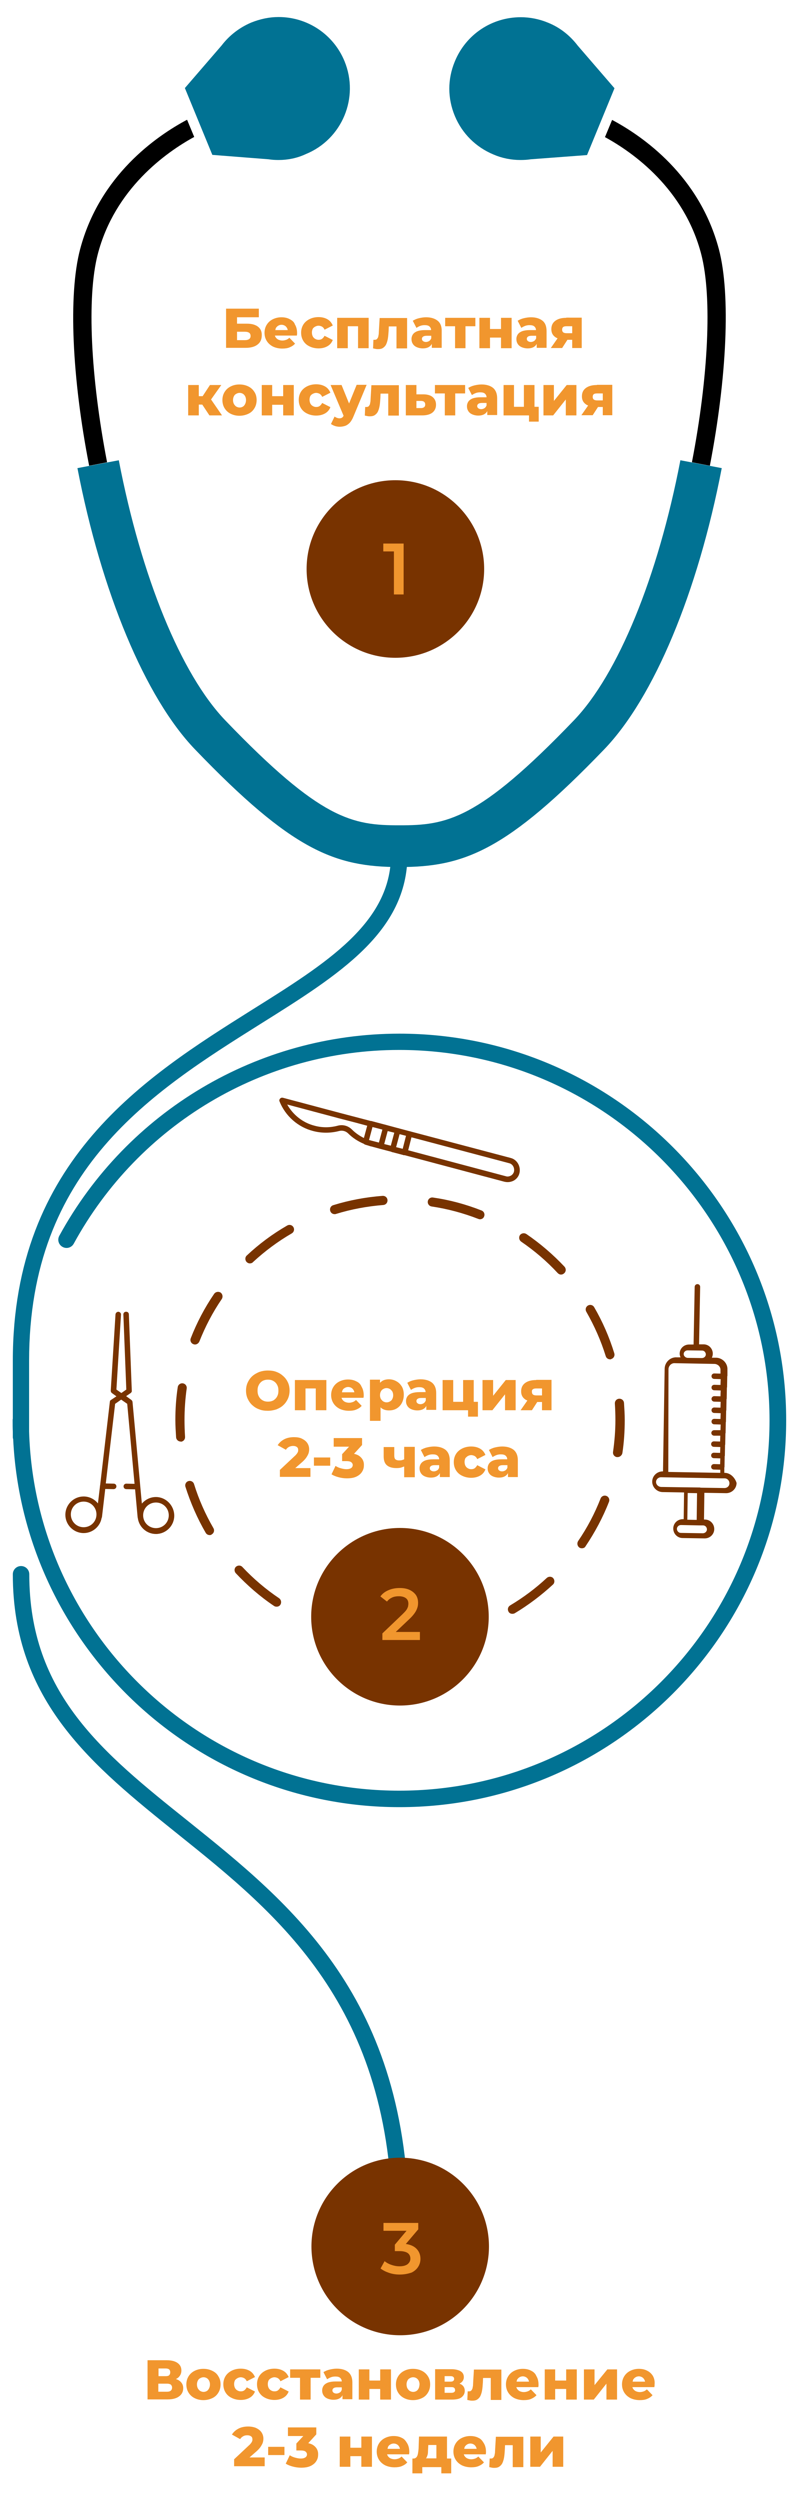 <?xml version="1.0" encoding="utf-8"?>
<!-- Generator: Adobe Illustrator 26.0.0, SVG Export Plug-In . SVG Version: 6.00 Build 0)  -->
<svg version="1.1" id="Слой_1" xmlns="http://www.w3.org/2000/svg" xmlns:xlink="http://www.w3.org/1999/xlink" x="0px" y="0px"
	 viewBox="0 0 436.5 1365.5" style="enable-background:new 0 0 436.5 1365.5;" xml:space="preserve">
<style type="text/css">
	.st0{fill:#017293;}
	.st1{fill:none;stroke:#5272CC;stroke-width:9;stroke-linecap:round;stroke-linejoin:round;stroke-miterlimit:10;}
	.st2{fill:#783300;}
	.st3{fill:#F1962E;}
</style>
<g>
	<path d="M383.1,138.9c6.1,23.6,3.8,67.6-5.1,113.6l9.8,1.9c9.3-48.2,11.4-93.4,5-118c-10.6-40.5-41.7-62-58.4-70.9l-3.9,9.4
		C345.9,83.3,373.8,103.1,383.1,138.9z"/>
	<path d="M58.5,252.5c-8.9-46.1-11.2-90-5.1-113.6c9.3-35.8,37.3-55.7,52.7-64.1l-3.9-9.4c-16.7,8.9-47.9,30.4-58.5,71
		c-6.4,24.6-4.4,69.8,5,118L58.5,252.5z"/>
</g>
<g>
	<path class="st0" d="M152.2,87.4c-1.8,0-3.7-0.1-5.5-0.4L116,84.6l-15-36.5l20.1-23.3c4.2-5.5,9.8-9.8,16.2-12.5
		c4.8-1.9,9.7-3,14.9-3c15.8,0,30,9.5,36,24.1c8.2,19.9-1.3,42.7-21.2,50.8C162.3,86.4,157.2,87.4,152.2,87.4L152.2,87.4z"/>
</g>
<g>
	<path class="st0" d="M284.3,87.4c-5,0-10.1-1-14.7-3c-9.6-4-17.1-11.4-21.1-21c-4-9.6-4.1-20.1,0-29.9c6-14.6,20.1-24.1,36-24.1
		c5,0,10.1,1,14.9,3c6.5,2.6,12,7,16.2,12.5l20.1,23.3l-15,36.5L290,87C288.1,87.3,286.1,87.4,284.3,87.4z"/>
</g>
<path class="st0" d="M218.8,1220.5c-2.5,0-4.5-2-4.5-4.5c0-120.3-62.3-170.2-117.3-214.3C50.7,964.5,7,929.5,7,859.9
	c0-2.5,2-4.5,4.5-4.5s4.5,2,4.5,4.5c0,65.3,40.1,97.5,86.6,134.7c56.6,45.4,120.7,96.8,120.7,221.4
	C223.3,1218.5,221.3,1220.5,218.8,1220.5z"/>
<path class="st0" d="M218.2,564.6c-77.4,0-148.6,42.3-185.8,110.4c-1.2,2.2-0.4,4.9,1.8,6.1c2.2,1.2,4.9,0.4,6.1-1.8
	c35.6-65.2,103.7-105.8,177.8-105.8c111.5,0,202.3,90.8,202.3,202.3s-90.8,202.3-202.3,202.3c-109.5,0-199-87.5-202.2-196.2v-38.6
	c0-104.7,67.2-146.8,126.4-184c43.1-27,80.3-50.3,80.3-92.5c0-2.5-2-4.5-4.5-4.5s-4.5,2-4.5,4.5c0,37.3-35.2,59.3-76.1,84.9
	C79.5,588.2,7,633.6,7,743.3v31.6c-0.1,0.3-0.1,0.6-0.1,0.9c0,2.1,0,4.2,0.1,6.3v2.9c0,0.4,0.1,0.8,0.2,1.1
	c5.4,111.7,98,201,211,201c116.5,0,211.3-94.8,211.3-211.3C429.5,659.4,334.8,564.6,218.2,564.6z"/>
<path class="st1" d="M119.8,958"/>
<circle class="st2" cx="218.5" cy="883.1" r="48.5"/>
<path class="st3" d="M216.2,891.4l7.5-7.1c1.3-1.2,2.2-2.3,2.9-3.3s1.1-1.9,1.4-2.8s0.4-1.8,0.4-2.7c0-1.7-0.4-3.1-1.2-4.3
	c-0.9-1.2-2-2.1-3.5-2.8s-3.3-1-5.3-1c-2.3,0-4.4,0.4-6.2,1.2c-1.9,0.8-3.3,1.9-4.4,3.4l3.6,2.8c0.8-1,1.7-1.7,2.8-2.2
	c1.1-0.5,2.3-0.7,3.7-0.7c1.7,0,3,0.4,3.9,1.1c0.9,0.7,1.3,1.7,1.3,3c0,0.5-0.1,1-0.2,1.6c-0.2,0.5-0.4,1.1-0.9,1.8
	s-1.2,1.4-2.1,2.3l-11,10.5v3.5v0.1h20.5v-4.4H216.2z"/>
<ellipse transform="matrix(0.707 -0.707 0.707 0.707 -803.686 513.848)" class="st2" cx="218.6" cy="1227.4" rx="48.5" ry="48.5"/>
<path class="st3" d="M227.1,1227.9c-1.3-1.1-3.1-1.9-5.4-2.2l6.8-8v-3.5h-19v4.3h12.6l-6.4,7.6v3.5h2.5c2.1,0,3.6,0.4,4.6,1.1
	c0.9,0.7,1.4,1.7,1.4,3c0,1.3-0.6,2.3-1.6,3.1c-1,0.7-2.4,1.1-4.3,1.1c-1.6,0-3.1-0.3-4.5-0.8c-1.5-0.5-2.7-1.2-3.7-2l-2.2,4
	c1.3,1,2.9,1.8,4.7,2.4s3.7,0.9,5.7,0.9c2.5,0,4.5-0.4,6.6-1.1c1.6-0.8,2.8-1.9,3.6-3.2c0.8-1.3,1.2-2.7,1.2-4.3
	C229.7,1231.4,228.8,1229.4,227.1,1227.9z"/>
<path class="st2" d="M279.9,881.5c-0.9,0-1.7-0.4-2.1-1.2c-0.7-1.2-0.3-2.7,0.9-3.4c7.2-4.3,13.9-9.3,20-15c1-0.9,2.6-0.9,3.5,0.1
	c0.9,1,0.9,2.6-0.1,3.5c-6.4,5.9-13.4,11.2-20.9,15.7C280.8,881.4,280.4,881.5,279.9,881.5z M151.1,877.6c-0.5,0-1-0.1-1.4-0.4
	c-7.6-5.1-14.6-11.2-20.9-17.9c-0.9-1-0.9-2.6,0.1-3.5c1-0.9,2.6-0.9,3.5,0.1c6,6.4,12.8,12.2,20.1,17.1c1.1,0.8,1.4,2.3,0.7,3.5
	C152.7,877.3,151.9,877.6,151.1,877.6z M317.9,845.7c-0.5,0-1-0.1-1.4-0.4c-1.1-0.8-1.4-2.3-0.7-3.5c5-7.3,9.1-15.1,12.3-23.3
	c0.5-1.3,2-1.9,3.2-1.4c1.3,0.5,1.9,2,1.4,3.2c-3.3,8.5-7.7,16.7-12.8,24.3C319.5,845.4,318.7,845.7,317.9,845.7z M114.6,838.5
	c-0.9,0-1.7-0.4-2.2-1.2c-4.6-7.9-8.3-16.4-11.1-25.2c-0.4-1.3,0.3-2.7,1.6-3.1c1.3-0.4,2.7,0.3,3.1,1.6c2.6,8.4,6.2,16.5,10.6,24.1
	c0.7,1.2,0.3,2.7-0.9,3.4C115.4,838.4,115,838.5,114.6,838.5z M337.4,795.9c-0.1,0-0.2,0-0.4,0c-1.4-0.2-2.3-1.5-2.1-2.8
	c0.8-5.7,1.3-11.5,1.3-17.4c0-3-0.1-6-0.3-9c-0.1-1.4,0.9-2.6,2.3-2.7c1.4-0.1,2.6,0.9,2.7,2.3c0.2,3.1,0.4,6.2,0.4,9.4
	c0,6.1-0.4,12.2-1.3,18.1C339.7,795,338.6,795.9,337.4,795.9z M98.7,787.4c-1.3,0-2.4-1-2.5-2.3c-0.2-3.2-0.4-6.4-0.4-9.5
	c0-6,0.4-12,1.3-17.9c0.2-1.4,1.5-2.3,2.8-2.1c1.4,0.2,2.3,1.5,2.1,2.8c-0.8,5.7-1.2,11.4-1.2,17.2c0,3,0.1,6.1,0.3,9.2
	c0.1,1.4-0.9,2.6-2.3,2.7C98.8,787.4,98.7,787.4,98.7,787.4z M333.3,742.5c-1.1,0-2.1-0.7-2.4-1.8c-2.6-8.4-6.2-16.5-10.6-24.2
	c-0.7-1.2-0.3-2.7,0.9-3.4c1.2-0.7,2.7-0.3,3.4,0.9c4.6,7.9,8.3,16.4,11,25.2c0.4,1.3-0.3,2.7-1.6,3.1
	C333.8,742.5,333.6,742.5,333.3,742.5z M106.5,734.4c-0.3,0-0.6-0.1-0.9-0.2c-1.3-0.5-1.9-2-1.4-3.2c3.3-8.5,7.6-16.7,12.8-24.3
	c0.8-1.1,2.3-1.4,3.5-0.7c1.1,0.8,1.4,2.3,0.7,3.5c-5,7.3-9.1,15.2-12.3,23.3C108.4,733.8,107.5,734.4,106.5,734.4z M306.5,696.2
	c-0.7,0-1.3-0.3-1.8-0.8c-6-6.5-12.7-12.2-20-17.2c-1.1-0.8-1.4-2.3-0.7-3.5c0.8-1.1,2.3-1.4,3.5-0.7c7.6,5.2,14.6,11.2,20.9,17.9
	c0.9,1,0.9,2.6-0.1,3.5C307.7,696,307.1,696.2,306.5,696.2z M136.5,690.1c-0.7,0-1.3-0.3-1.8-0.8c-0.9-1-0.9-2.6,0.1-3.5
	c6.7-6.3,14.1-11.8,22.1-16.4c1.2-0.7,2.7-0.3,3.4,0.9c0.7,1.2,0.3,2.7-0.9,3.4c-7.6,4.4-14.7,9.7-21.2,15.7
	C137.8,689.9,137.1,690.1,136.5,690.1z M262.2,666c-0.3,0-0.6-0.1-0.9-0.2c-8.2-3.2-16.8-5.5-25.5-6.8c-1.4-0.2-2.3-1.5-2.1-2.8
	c0.2-1.4,1.5-2.3,2.8-2.1c9.1,1.3,18,3.7,26.6,7.1c1.3,0.5,1.9,2,1.4,3.2C264.2,665.4,263.2,666,262.2,666z M182.8,663.2
	c-1.1,0-2.1-0.7-2.4-1.8c-0.4-1.3,0.3-2.7,1.6-3.1c8.7-2.7,17.8-4.4,27-5.1c1.4-0.1,2.6,0.9,2.7,2.3c0.1,1.4-0.9,2.6-2.3,2.7
	c-8.8,0.7-17.5,2.3-25.9,4.9C183.3,663.2,183.1,663.2,182.8,663.2z"/>
<path class="st2" d="M279,632.5L224.2,618c-0.1,0-0.1-0.1-0.2-0.1c-0.1,0-0.1,0-0.2,0l-6-1.6c-0.1,0-0.1-0.1-0.2-0.1
	c-0.1,0-0.2,0-0.2,0l-6.3-1.7c0,0,0,0,0,0c0,0,0,0,0,0l-8.3-2.2c-0.1,0-0.2,0-0.3,0l-16.8-4.4l-31.2-8.3c-0.5-0.1-1.1,0-1.5,0.5
	c-0.4,0.4-0.5,1-0.3,1.5c3.2,8,10.1,14.1,18.4,16.2c4.6,1.2,9.4,1.2,14.1,0c1.8-0.5,3.7,0,5,1.3c2.4,2.4,5.3,4.3,8.6,5.7
	c0.2,0.2,0.4,0.3,0.6,0.4l1,0.3c0.7,0.2,1.3,0.4,1.9,0.6c0.1,0,0.3,0.1,0.4,0.1c0,0,0.1,0,0.1,0l4.8,1.3c0,0,0,0,0,0c0,0,0,0,0,0
	l6.1,1.6c0.1,0.1,0.3,0.1,0.4,0.2c0.1,0,0.3,0.1,0.4,0.1c0,0,0,0,0.1,0l5.7,1.5c0.1,0.1,0.2,0.1,0.4,0.1c0.1,0,0.3,0,0.4,0
	c0,0,0,0,0,0l54.5,14.5c0.5,0.1,1.1,0.2,1.7,0.2c1.2,0,2.4-0.3,3.5-0.9c1.5-0.9,2.6-2.3,3-4.1C284.6,637.1,282.5,633.4,279,632.5z
	 M216.4,626.6l1.9-7.1l3.5,0.9l-1.8,7.1L216.4,626.6z M209.9,624.9l1.9-7.1l3.6,0.9l-1.9,7.1L209.9,624.9z M201.6,622.7l1.9-7.1
	l5.4,1.4l-1.9,7.1L201.6,622.7z M184.4,614.9c-4.1,1.1-8.5,1.1-12.5,0c-6.4-1.6-11.8-5.9-15-11.6l28.1,7.5l8.9,2.3l6.7,1.8l-1.8,6.7
	c-2.4-1.2-4.6-2.7-6.5-4.6C190.2,614.9,187.3,614.1,184.4,614.9z M280.8,639.9C280.8,639.9,280.8,639.9,280.8,639.9
	c-0.2,0.9-0.8,1.7-1.6,2.2c-0.9,0.5-1.9,0.7-2.8,0.4l-53.4-14.2l1.8-7.1l0.3,0.1c0,0,0,0,0,0l53.2,14.1
	C280.1,635.9,281.2,637.9,280.8,639.9z"/>
<path class="st2" d="M85.2,817.7c-3.1,0-5.8,1.4-7.7,3.6l-5.1-55.5c0-0.4-0.3-0.8-0.6-1.1l-2.9-2.1l2.5-1.7c0.4-0.3,0.7-0.8,0.6-1.3
	l-1.6-41.7c0-0.8-0.7-1.5-1.6-1.4c-0.8,0-1.5,0.7-1.4,1.6l1.6,40.9l-2.7,1.9l-2.7-1.9l2.5-40.9c0.1-0.8-0.6-1.5-1.4-1.6
	c-0.8,0-1.5,0.6-1.6,1.4l-2.6,41.7c0,0.5,0.2,1,0.6,1.3l2.5,1.8l-3,2c-0.4,0.2-0.6,0.6-0.6,1.1l-5.3,45.5c-0.1,0.2-0.1,0.3-0.1,0.5
	c0,0.1,0,0.1,0,0.2l-1.1,9.2c-1.8-2.3-4.7-3.8-7.8-3.8c-5.5,0-10,4.5-10,10s4.5,10,10,10c4.9,0,9-3.6,9.8-8.2
	c0.1-0.2,0.1-0.3,0.2-0.5l1.8-15.4l4.6,0.1c0,0,0,0,0,0c0.8,0,1.5-0.7,1.5-1.5c0-0.8-0.6-1.5-1.5-1.5l-4.3-0.1l5.1-43.5l3.3-2.3
	l3.3,2.3l4,43.7l-4.5-0.1c-0.8,0-1.5,0.6-1.5,1.5c0,0.8,0.6,1.5,1.5,1.5l4.8,0.1l1.4,15.4c0,0.1,0.1,0.2,0.1,0.4
	c0.7,4.9,4.9,8.6,9.9,8.6c5.5,0,10-4.5,10-10S90.7,817.7,85.2,817.7z M45.7,834.2c-3.9,0-7-3.1-7-7s3.1-7,7-7s7,3.1,7,7
	S49.6,834.2,45.7,834.2z M85.2,834.7c-3.9,0-7-3.1-7-7s3.1-7,7-7s7,3.1,7,7S89.1,834.7,85.2,834.7z"/>
<path class="st2" d="M395.9,804.5l-0.2,0l0-2.8c0-0.1,0-0.2,0.1-0.3c0-0.1,0-0.2,0-0.4l0.1-5.5c0-0.1,0-0.2,0.1-0.3
	c0-0.1,0-0.2,0-0.4l0.1-5.5c0-0.1,0.1-0.2,0.1-0.4c0-0.1,0-0.2,0-0.4l0.1-5.5c0-0.1,0.1-0.2,0.1-0.4c0-0.1,0-0.2,0-0.3l0.1-5.4
	c0-0.1,0.1-0.2,0.1-0.4c0-0.1,0-0.3,0-0.4l0.1-5.5c0-0.1,0.1-0.2,0.1-0.4c0-0.1,0-0.3,0-0.4l0.1-5.5c0-0.1,0.1-0.2,0.1-0.4
	c0-0.1,0-0.3,0-0.4l0.1-5.5c0-0.1,0.1-0.2,0.1-0.4c0-0.1,0-0.3,0-0.4l0.1-5.4c0-0.1,0.1-0.2,0.1-0.4c0-0.1,0-0.3,0-0.4l0-2.9
	c0.1-1.7-0.6-3.4-1.8-4.6c-1.2-1.2-2.8-1.9-4.5-1.9c0,0,0,0,0,0l-2.2,0c0.3-0.7,0.5-1.4,0.5-2.2c0-2.8-2.2-5.1-5-5.1l-2.5,0
	l0.6-31.4c0-0.8-0.6-1.5-1.5-1.5c0,0,0,0,0,0c-0.8,0-1.5,0.7-1.5,1.5l-0.6,31.5l-2.5,0c-2.8,0-5.1,2.2-5.1,5c0,0.7,0.2,1.4,0.5,2
	l-2.2,0c-1.7-0.1-3.4,0.6-4.6,1.8c-1.2,1.2-1.9,2.8-1.9,4.5l-0.9,56l-0.2,0c-3.1,0-5.7,2.5-5.7,5.6c0,3,2.5,5.6,5.6,5.7l11.8,0.2
	l-0.2,14.6l-0.5,0c-2.9,0-5.2,2.3-5.2,5.1c0,2.9,2.3,5.2,5.1,5.2l12.1,0.2c2.9,0,5.2-2.3,5.2-5.1c0-2.9-2.3-5.2-5.1-5.2l-0.5,0
	l0.2-14.6l11.9,0.2c3.1,0,5.7-2.5,5.7-5.6C401.5,807.1,399,804.5,395.9,804.5z M375.6,737.6l8,0.1c1.2,0,2,1.1,2,2.1
	c0,1.2-1.1,2-2.1,2l-7.9-0.1c-1.1-0.1-2.1-1-2.1-2.1C373.5,738.4,374.6,737.6,375.6,737.6z M365.2,747.9c0-0.9,0.4-1.7,1-2.4
	c0.7-0.6,1.5-1,2.5-0.9l21.6,0.4c0.9,0,1.7,0.4,2.4,1c0.6,0.7,1,1.5,0.9,2.5l0,1.8l-3.4-0.1c-0.8,0-1.5,0.6-1.5,1.5
	c0,0.8,0.6,1.5,1.5,1.5l3.5,0.1l-0.1,3.2l-3.4-0.1c-0.8,0-1.5,0.6-1.5,1.5c0,0.8,0.6,1.5,1.5,1.5l3.5,0.1l-0.1,3.2l-3.4-0.1
	c0,0,0,0,0,0c-0.8,0-1.5,0.7-1.5,1.5c0,0.8,0.6,1.5,1.5,1.5l3.5,0.1l-0.1,3.2l-3.4-0.1c-0.8,0-1.5,0.6-1.5,1.5
	c0,0.8,0.6,1.5,1.5,1.5l3.5,0.1l-0.1,3.2l-3.4-0.1c-0.8,0-1.5,0.6-1.5,1.5c0,0.8,0.6,1.5,1.5,1.5l3.5,0.1l-0.1,3.1h-3.5
	c-0.8,0-1.5,0.7-1.5,1.5s0.7,1.5,1.5,1.5h3.4l-0.1,3.2l-3.4-0.1c-0.8,0-1.5,0.6-1.5,1.5c0,0.8,0.6,1.5,1.5,1.5l3.5,0.1l-0.1,3.2
	l-3.4-0.1c-0.8,0-1.5,0.6-1.5,1.5c0,0.8,0.6,1.5,1.5,1.5l3.5,0.1l-0.1,3.2l-3.4-0.1c0,0,0,0,0,0c-0.8,0-1.5,0.7-1.5,1.5
	c0,0.8,0.6,1.5,1.5,1.5l3.5,0.1l0,1.7l-28.4-0.5L365.2,747.9z M386.2,835.4c0,1.1-1,2.1-2.2,2.1l-12.1-0.2c-1.1,0-2.1-1-2.1-2.2
	c0-1.1,1-2.1,2.2-2.1l9.8,0.2c0.1,0,0.2,0,0.3,0c0,0,0,0,0,0c0.1,0,0.2,0,0.3,0l1.7,0C385.3,833.2,386.2,834.2,386.2,835.4z
	 M380.6,830.2l-5.1-0.1l0.2-14.6l5.1,0.1L380.6,830.2z M395.8,812.8l-13-0.2c-0.1,0-0.3-0.1-0.4-0.1l-8.1-0.1c0,0,0,0,0,0
	c-0.1,0-0.2,0-0.2,0l-13-0.2c-1.5-0.1-2.7-1.3-2.7-2.7c0-1.4,1.2-2.6,2.7-2.6l32.6,0.6c0.1,0,0.2,0,0.3,0c0.1,0,0.1,0,0.2,0l1.7,0
	c1.4,0,2.6,1.2,2.6,2.7C398.5,811.7,397.3,812.8,395.8,812.8z"/>
<circle class="st2" cx="216" cy="310.8" r="48.5"/>
<polygon class="st3" points="209.4,296.9 209.4,301.2 215.2,301.2 215.2,324.7 220.5,324.7 220.5,296.9 "/>
<g>
	<path class="st3" d="M141,178.5c-1.4-1.1-3.4-1.7-6-1.7h-5.5v-3.5h11.9v-4.7h-17.9v21.4h10.7c2.8,0,5-0.6,6.5-1.8
		c1.6-1.2,2.3-2.9,2.3-5C143.1,181.2,142.4,179.6,141,178.5z M136.1,185.2c-0.5,0.4-1.3,0.6-2.3,0.6h-4.3v-4.6h4.3
		c2.1,0,3.1,0.8,3.1,2.3C136.9,184.2,136.7,184.8,136.1,185.2z"/>
	<path class="st3" d="M158.2,174.3c-1.3-0.7-2.8-1-4.5-1c-1.7,0-3.3,0.4-4.7,1.1c-1.4,0.7-2.5,1.7-3.3,3c-0.8,1.3-1.2,2.8-1.2,4.4
		s0.4,3.1,1.2,4.4c0.8,1.3,1.9,2.3,3.4,3.1c1.5,0.7,3.2,1.1,5.1,1.1c1.6,0,3-0.2,4.1-0.7c1.2-0.5,2.1-1.1,2.9-2l-3.1-3.2
		c-0.6,0.5-1.1,0.9-1.7,1.1s-1.3,0.4-2.1,0.4c-0.9,0-1.6-0.2-2.3-0.5c-0.6-0.3-1.1-0.8-1.5-1.4c-0.1-0.3-0.3-0.5-0.3-0.8h12
		c0-0.2,0-0.5,0.1-0.7c0-0.3,0-0.5,0-0.7c0-1.8-0.4-3.4-1.2-4.7C160.7,175.9,159.6,175,158.2,174.3z M152,177.9
		c0.5-0.3,1.1-0.5,1.8-0.5c0.7,0,1.3,0.2,1.8,0.5c0.5,0.3,0.9,0.7,1.2,1.3c0.2,0.3,0.3,0.7,0.4,1.1h-6.8c0.1-0.4,0.2-0.8,0.3-1.1
		C151.1,178.6,151.5,178.2,152,177.9z"/>
	<path class="st3" d="M172.2,178.4c0.6-0.3,1.2-0.5,1.8-0.5s1.3,0.2,1.9,0.5c0.6,0.4,1.1,0.9,1.4,1.7l4.5-2.3
		c-0.6-1.4-1.5-2.6-2.9-3.4c-1.4-0.8-3-1.2-4.9-1.2c-1.8,0-3.5,0.4-4.9,1.1c-1.4,0.7-2.6,1.7-3.4,3c-0.8,1.3-1.2,2.8-1.2,4.4
		c0,1.7,0.4,3.2,1.2,4.5c0.8,1.3,1.9,2.3,3.4,3c1.4,0.7,3.1,1.1,4.9,1.1c1.9,0,3.5-0.4,4.9-1.2c1.4-0.8,2.3-1.9,2.9-3.4l-4.5-2.3
		c-0.4,0.8-0.9,1.3-1.4,1.7c-0.6,0.4-1.2,0.5-1.9,0.5s-1.3-0.2-1.8-0.5c-0.6-0.3-1-0.8-1.3-1.3c-0.3-0.6-0.5-1.3-0.5-2.2
		c0-0.8,0.2-1.5,0.5-2.1C171.2,179.1,171.6,178.7,172.2,178.4z"/>
	<polygon class="st3" points="184.2,190.2 190,190.2 190,178.2 195.6,178.2 195.6,190.2 201.4,190.2 201.4,173.6 184.2,173.6 	"/>
	<path class="st3" d="M207,180.5c0,0.7-0.1,1.4-0.1,2c-0.1,0.6-0.2,1.1-0.3,1.6c-0.2,0.4-0.4,0.8-0.7,1.1s-0.7,0.4-1.2,0.4
		c-0.1,0-0.2,0-0.3,0c-0.1,0-0.3,0-0.4,0l-0.2,4.7c0.5,0.1,1,0.2,1.5,0.3c0.5,0.1,0.9,0.1,1.3,0.1c1.1,0,2-0.2,2.7-0.7
		c0.7-0.5,1.3-1.1,1.7-2c0.4-0.9,0.7-1.9,0.9-3.1c0.2-1.2,0.3-2.6,0.4-4.1l0.1-2.5h4.2v12h5.8v-16.6h-15L207,180.5z"/>
	<path class="st3" d="M239.1,175.2c-1.5-1.2-3.6-1.9-6.3-1.9c-1.3,0-2.6,0.2-3.9,0.5s-2.4,0.8-3.4,1.4l2,3.9
		c0.6-0.4,1.3-0.8,2.1-1.1c0.8-0.3,1.6-0.4,2.4-0.4c1.2,0,2.1,0.2,2.7,0.8c0.5,0.5,0.8,1.1,0.8,1.9h-3.3c-1.7,0-3.1,0.2-4.2,0.6
		c-1.1,0.4-1.9,1-2.4,1.7c-0.5,0.7-0.8,1.6-0.8,2.6c0,1,0.2,1.8,0.7,2.6c0.5,0.8,1.2,1.4,2.1,1.8c0.9,0.4,2,0.7,3.4,0.7
		c1.4,0,2.6-0.3,3.5-0.9c0.6-0.4,1.1-0.9,1.4-1.6v2.2h5.4V181C241.4,178.3,240.6,176.4,239.1,175.2z M234.4,186.3
		c-0.5,0.3-1.1,0.5-1.7,0.5c-0.7,0-1.2-0.2-1.6-0.5c-0.4-0.3-0.6-0.7-0.6-1.2s0.2-0.9,0.6-1.2c0.4-0.3,1-0.5,2-0.5h2.5v1.4
		C235.3,185.5,234.9,186,234.4,186.3z"/>
	<polygon class="st3" points="243.2,178.2 248.6,178.2 248.6,190.2 254.3,190.2 254.3,178.2 259.7,178.2 259.7,173.6 243.2,173.6 	
		"/>
	<polygon class="st3" points="273.7,179.7 267.7,179.7 267.7,173.6 261.9,173.6 261.9,190.2 267.7,190.2 267.7,184.4 273.7,184.4 
		273.7,190.2 279.5,190.2 279.5,173.6 273.7,173.6 	"/>
	<path class="st3" d="M296.4,175.2c-1.5-1.2-3.6-1.9-6.3-1.9c-1.3,0-2.6,0.2-3.9,0.5s-2.4,0.8-3.4,1.4l2,3.9
		c0.6-0.4,1.3-0.8,2.1-1.1c0.8-0.3,1.6-0.4,2.4-0.4c1.2,0,2.1,0.2,2.7,0.8c0.5,0.5,0.8,1.1,0.8,1.9h-3.3c-1.7,0-3.1,0.2-4.2,0.6
		c-1.1,0.4-1.9,1-2.4,1.7c-0.5,0.7-0.8,1.6-0.8,2.6c0,1,0.2,1.8,0.7,2.6c0.5,0.8,1.2,1.4,2.1,1.8c0.9,0.4,2,0.7,3.4,0.7
		c1.4,0,2.6-0.3,3.5-0.9c0.6-0.4,1.1-0.9,1.4-1.6v2.2h5.4V181C298.6,178.3,297.9,176.4,296.4,175.2z M291.7,186.3
		c-0.5,0.3-1.1,0.5-1.7,0.5c-0.7,0-1.2-0.2-1.6-0.5c-0.4-0.3-0.6-0.7-0.6-1.2s0.2-0.9,0.6-1.2c0.4-0.3,1-0.5,2-0.5h2.5v1.4
		C292.6,185.5,292.2,186,291.7,186.3z"/>
	<path class="st3" d="M309.4,173.6c-2.5,0-4.5,0.5-6,1.6c-1.5,1.1-2.2,2.6-2.2,4.6c0,1.9,0.7,3.3,2.1,4.3c0.4,0.3,0.8,0.5,1.3,0.7
		l-3.7,5.3h6.2l2.9-4.5h2.6v4.5h5.2v-16.6H309.4z M307.7,178.6c0.4-0.3,1-0.4,1.8-0.4h3.1v3.8h-3.1c-1.6,0-2.4-0.6-2.4-1.9
		C307.1,179.4,307.3,178.9,307.7,178.6z"/>
</g>
<g>
	<polygon class="st3" points="120.9,210.3 114.7,210.3 110.7,216.4 108.6,216.4 108.6,210.3 102.8,210.3 102.8,226.9 108.6,226.9 
		108.6,221 110.5,221 114.4,226.9 121.3,226.9 115.3,218.2 	"/>
	<path class="st3" d="M135.7,211.1c-1.4-0.7-3-1.1-4.9-1.1s-3.4,0.4-4.8,1.1c-1.4,0.7-2.5,1.7-3.3,3c-0.8,1.3-1.2,2.8-1.2,4.4
		c0,1.7,0.4,3.2,1.2,4.5c0.8,1.3,1.9,2.3,3.3,3s3,1.1,4.8,1.1s3.4-0.4,4.9-1.1s2.5-1.7,3.3-3c0.8-1.3,1.2-2.8,1.2-4.5
		c0-1.7-0.4-3.2-1.2-4.4C138.2,212.8,137.1,211.8,135.7,211.1z M133.9,220.7c-0.3,0.6-0.7,1.1-1.2,1.4c-0.5,0.3-1.1,0.5-1.8,0.5
		c-0.7,0-1.2-0.2-1.8-0.5c-0.5-0.3-0.9-0.8-1.3-1.4c-0.3-0.6-0.5-1.3-0.5-2.2c0-0.8,0.2-1.5,0.5-2.1c0.3-0.6,0.7-1,1.3-1.3
		c0.5-0.3,1.1-0.5,1.8-0.5c0.7,0,1.3,0.2,1.8,0.5c0.5,0.3,0.9,0.8,1.2,1.3c0.3,0.6,0.5,1.3,0.5,2.1
		C134.4,219.4,134.2,220.1,133.9,220.7z"/>
	<polygon class="st3" points="154.7,216.4 148.7,216.4 148.7,210.3 143,210.3 143,226.9 148.7,226.9 148.7,221.1 154.7,221.1 
		154.7,226.9 160.5,226.9 160.5,210.3 154.7,210.3 	"/>
	<path class="st3" d="M170.9,215.1c0.6-0.3,1.2-0.5,1.8-0.5s1.3,0.2,1.9,0.5c0.6,0.4,1.1,0.9,1.4,1.7l4.5-2.3
		c-0.6-1.4-1.5-2.6-2.9-3.4c-1.4-0.8-3-1.2-4.9-1.2c-1.8,0-3.5,0.4-4.9,1.1c-1.4,0.7-2.6,1.7-3.4,3c-0.8,1.3-1.2,2.8-1.2,4.4
		c0,1.7,0.4,3.2,1.2,4.5c0.8,1.3,1.9,2.3,3.4,3c1.4,0.7,3.1,1.1,4.9,1.1c1.9,0,3.5-0.4,4.9-1.2c1.4-0.8,2.3-1.9,2.9-3.4l-4.5-2.3
		c-0.4,0.8-0.9,1.3-1.4,1.7c-0.6,0.4-1.2,0.5-1.9,0.5s-1.3-0.2-1.8-0.5c-0.6-0.3-1-0.8-1.3-1.3c-0.3-0.6-0.5-1.3-0.5-2.2
		c0-0.8,0.2-1.5,0.5-2.1C169.9,215.8,170.3,215.4,170.9,215.1z"/>
	<path class="st3" d="M194.8,210.3l-4.1,10.1l-4.1-10.1h-6l7.1,16.8c-0.2,0.4-0.5,0.8-0.8,1c-0.4,0.3-0.9,0.4-1.5,0.4
		c-0.4,0-0.9-0.1-1.4-0.3c-0.5-0.2-0.9-0.4-1.2-0.7l-2,4.1c0.6,0.4,1.3,0.8,2.2,1.1c0.9,0.3,1.8,0.4,2.6,0.4c1.1,0,2.1-0.2,3-0.5
		c0.9-0.3,1.7-0.9,2.5-1.7c0.7-0.8,1.4-1.9,2-3.4l7.2-17.3H194.8z"/>
	<path class="st3" d="M202.5,217.2c0,0.7-0.1,1.4-0.1,2c-0.1,0.6-0.2,1.1-0.3,1.6c-0.2,0.4-0.4,0.8-0.7,1.1s-0.7,0.4-1.2,0.4
		c-0.1,0-0.2,0-0.3,0c-0.1,0-0.3,0-0.4,0l-0.2,4.7c0.5,0.1,1,0.2,1.5,0.3c0.5,0.1,0.9,0.1,1.3,0.1c1.1,0,2-0.2,2.7-0.7
		c0.7-0.5,1.3-1.1,1.7-2c0.4-0.9,0.7-1.9,0.9-3.1c0.2-1.2,0.3-2.6,0.4-4.1l0.1-2.5h4.2v12h5.8v-16.6h-15L202.5,217.2z"/>
	<path class="st3" d="M231.4,215.4h-3.9v-5.1h-5.8v16.6h9c2.3,0,4.2-0.5,5.5-1.5c1.3-1,2-2.5,2-4.3c0-1.8-0.6-3.1-1.7-4.1
		S233.6,215.4,231.4,215.4z M231.7,222.4c-0.4,0.3-0.9,0.5-1.6,0.5l-2.6,0V219h2.6c0.7,0,1.3,0.2,1.6,0.5c0.4,0.3,0.6,0.8,0.6,1.5
		C232.3,221.6,232.1,222.1,231.7,222.4z"/>
	<polygon class="st3" points="237.6,214.9 243,214.9 243,226.9 248.7,226.9 248.7,214.9 254.1,214.9 254.1,210.3 237.6,210.3 	"/>
	<path class="st3" d="M269.4,211.9c-1.5-1.2-3.6-1.9-6.3-1.9c-1.3,0-2.6,0.2-3.9,0.5s-2.4,0.8-3.4,1.4l2,3.9
		c0.6-0.4,1.3-0.8,2.1-1.1c0.8-0.3,1.6-0.4,2.4-0.4c1.2,0,2.1,0.2,2.7,0.8c0.5,0.5,0.8,1.1,0.8,1.9h-3.3c-1.7,0-3.1,0.2-4.2,0.6
		c-1.1,0.4-1.9,1-2.4,1.7c-0.5,0.7-0.8,1.6-0.8,2.6c0,1,0.2,1.8,0.7,2.6c0.5,0.8,1.2,1.4,2.1,1.8c0.9,0.4,2,0.7,3.4,0.7
		c1.4,0,2.6-0.3,3.5-0.9c0.6-0.4,1.1-0.9,1.4-1.6v2.2h5.4v-9.2C271.6,215,270.8,213.1,269.4,211.9z M264.6,223
		c-0.5,0.3-1.1,0.5-1.7,0.5c-0.7,0-1.2-0.2-1.6-0.5c-0.4-0.3-0.6-0.7-0.6-1.2s0.2-0.9,0.6-1.2c0.4-0.3,1-0.5,2-0.5h2.5v1.4
		C265.5,222.2,265.1,222.7,264.6,223z"/>
	<polygon class="st3" points="292,210.3 286.2,210.3 286.2,222.2 280.8,222.2 280.8,210.3 275.1,210.3 275.1,226.9 286.2,226.9 
		289,226.9 289,230.3 294.3,230.3 294.3,222.2 292,222.2 	"/>
	<polygon class="st3" points="302.6,219 302.6,210.3 296.9,210.3 296.9,226.9 302.2,226.9 309.1,218.2 309.1,226.9 314.9,226.9 
		314.9,210.3 309.6,210.3 	"/>
	<path class="st3" d="M326.1,210.3c-2.5,0-4.5,0.5-6,1.6c-1.5,1.1-2.2,2.6-2.2,4.6c0,1.9,0.7,3.3,2.1,4.3c0.4,0.3,0.8,0.5,1.3,0.7
		l-3.7,5.3h6.2l2.9-4.5h2.6v4.5h5.2v-16.6H326.1z M324.4,215.3c0.4-0.3,1-0.4,1.8-0.4h3.1v3.8h-3.1c-1.6,0-2.4-0.6-2.4-1.9
		C323.8,216.1,324,215.6,324.4,215.3z"/>
</g>
<g>
	<path class="st3" d="M154.8,751.7c-1.1-1-2.3-1.8-3.7-2.3c-1.4-0.6-3-0.8-4.8-0.8c-1.7,0-3.3,0.3-4.7,0.8c-1.4,0.6-2.7,1.3-3.8,2.3
		c-1.1,1-1.9,2.2-2.5,3.5c-0.6,1.3-0.9,2.8-0.9,4.4c0,1.6,0.3,3.1,0.9,4.4c0.6,1.3,1.4,2.5,2.5,3.5c1.1,1,2.3,1.8,3.8,2.3
		c1.4,0.6,3,0.8,4.7,0.8c1.7,0,3.3-0.3,4.8-0.8c1.4-0.6,2.7-1.3,3.7-2.3c1.1-1,1.9-2.2,2.5-3.5c0.6-1.4,0.9-2.8,0.9-4.5
		c0-1.6-0.3-3.1-0.9-4.4C156.7,753.8,155.9,752.7,154.8,751.7z M151.7,762.1c-0.3,0.8-0.7,1.4-1.2,1.9c-0.5,0.5-1.1,1-1.8,1.2
		c-0.7,0.3-1.5,0.4-2.3,0.4c-0.8,0-1.6-0.1-2.3-0.4c-0.7-0.3-1.3-0.7-1.8-1.2c-0.5-0.5-0.9-1.2-1.2-1.9c-0.3-0.8-0.4-1.6-0.4-2.5
		c0-0.9,0.1-1.8,0.4-2.5c0.3-0.7,0.7-1.4,1.2-1.9c0.5-0.5,1.1-1,1.8-1.2c0.7-0.3,1.5-0.4,2.3-0.4c0.8,0,1.6,0.1,2.3,0.4
		c0.7,0.3,1.3,0.7,1.8,1.2c0.5,0.5,0.9,1.2,1.2,1.9c0.3,0.7,0.4,1.6,0.4,2.5C152.1,760.5,152,761.4,151.7,762.1z"/>
	<polygon class="st3" points="161.1,770.3 166.9,770.3 166.9,758.4 172.5,758.4 172.5,770.3 178.3,770.3 178.3,753.8 161.1,753.8 	
		"/>
	<path class="st3" d="M194.6,754.5c-1.3-0.7-2.8-1-4.5-1c-1.7,0-3.3,0.4-4.7,1.1c-1.4,0.7-2.5,1.7-3.3,3c-0.8,1.3-1.2,2.8-1.2,4.4
		s0.4,3.1,1.2,4.4c0.8,1.3,1.9,2.3,3.4,3.1c1.5,0.7,3.2,1.1,5.1,1.1c1.6,0,3-0.2,4.1-0.7c1.2-0.5,2.1-1.1,2.9-2l-3.1-3.2
		c-0.6,0.5-1.1,0.9-1.7,1.1s-1.3,0.4-2.1,0.4c-0.9,0-1.6-0.2-2.3-0.5c-0.6-0.3-1.1-0.8-1.5-1.4c-0.1-0.3-0.3-0.5-0.3-0.8h12
		c0-0.2,0-0.5,0.1-0.7c0-0.3,0-0.5,0-0.7c0-1.8-0.4-3.4-1.2-4.7C197,756.1,196,755.1,194.6,754.5z M188.4,758.1
		c0.5-0.3,1.1-0.5,1.8-0.5c0.7,0,1.3,0.2,1.8,0.5c0.5,0.3,0.9,0.7,1.2,1.3c0.2,0.3,0.3,0.7,0.4,1.1h-6.8c0.1-0.4,0.2-0.8,0.3-1.1
		C187.4,758.8,187.8,758.4,188.4,758.1z"/>
	<path class="st3" d="M216.6,754.5c-1.2-0.7-2.6-1.1-4.1-1.1c-1.5,0-2.7,0.3-3.7,0.9c-0.4,0.3-0.8,0.6-1.2,1v-1.7h-5.5v22.5h5.8
		v-7.4c0.3,0.3,0.6,0.6,1,0.8c1,0.6,2.2,0.9,3.6,0.9c1.5,0,2.9-0.3,4.1-1c1.2-0.7,2.2-1.7,2.9-3c0.7-1.3,1.1-2.8,1.1-4.6
		s-0.4-3.3-1.1-4.5C218.8,756.2,217.9,755.2,216.6,754.5z M214.3,764.2c-0.3,0.6-0.7,1-1.3,1.3c-0.5,0.3-1.1,0.5-1.8,0.5
		s-1.2-0.2-1.8-0.5c-0.5-0.3-0.9-0.8-1.3-1.3c-0.3-0.6-0.5-1.3-0.5-2.1c0-0.8,0.2-1.6,0.5-2.1c0.3-0.6,0.7-1,1.3-1.3
		c0.5-0.3,1.1-0.5,1.8-0.5s1.2,0.2,1.8,0.5c0.5,0.3,0.9,0.8,1.3,1.3c0.3,0.6,0.5,1.3,0.5,2.1C214.8,762.9,214.6,763.6,214.3,764.2z"
		/>
	<path class="st3" d="M236.1,755.3c-1.5-1.2-3.6-1.9-6.3-1.9c-1.3,0-2.6,0.2-3.9,0.5s-2.4,0.8-3.4,1.4l2,3.9
		c0.6-0.4,1.3-0.8,2.1-1.1c0.8-0.3,1.6-0.4,2.4-0.4c1.2,0,2.1,0.2,2.7,0.8c0.5,0.5,0.8,1.1,0.8,1.9h-3.3c-1.7,0-3.1,0.2-4.2,0.6
		c-1.1,0.4-1.9,1-2.4,1.7c-0.5,0.7-0.8,1.6-0.8,2.6c0,1,0.2,1.8,0.7,2.6c0.5,0.8,1.2,1.4,2.1,1.8c0.9,0.4,2,0.7,3.4,0.7
		c1.4,0,2.6-0.3,3.5-0.9c0.6-0.4,1.1-0.9,1.4-1.6v2.2h5.4v-9.2C238.3,758.5,237.6,756.6,236.1,755.3z M231.4,766.5
		c-0.5,0.3-1.1,0.5-1.7,0.5c-0.7,0-1.2-0.2-1.6-0.5c-0.4-0.3-0.6-0.7-0.6-1.2s0.2-0.9,0.6-1.2c0.4-0.3,1-0.5,2-0.5h2.5v1.4
		C232.3,765.7,231.9,766.2,231.4,766.5z"/>
	<polygon class="st3" points="258.8,753.8 253,753.8 253,765.7 247.6,765.7 247.6,753.8 241.8,753.8 241.8,770.3 253,770.3 
		255.7,770.3 255.7,773.8 261.1,773.8 261.1,765.7 258.8,765.7 	"/>
	<polygon class="st3" points="269.4,762.4 269.4,753.8 263.6,753.8 263.6,770.3 269,770.3 275.9,761.6 275.9,770.3 281.7,770.3 
		281.7,753.8 276.3,753.8 	"/>
	<path class="st3" d="M292.9,753.8c-2.5,0-4.5,0.5-6,1.6c-1.5,1.1-2.2,2.6-2.2,4.6c0,1.9,0.7,3.3,2.1,4.3c0.4,0.3,0.8,0.5,1.3,0.7
		l-3.7,5.3h6.2l2.9-4.5h2.6v4.5h5.2v-16.6H292.9z M291.2,758.8c0.4-0.3,1-0.4,1.8-0.4h3.1v3.8h-3.1c-1.6,0-2.4-0.6-2.4-1.9
		C290.5,759.6,290.7,759.1,291.2,758.8z"/>
</g>
<g>
	<path class="st3" d="M165.2,798.5c1-0.9,1.8-1.8,2.3-2.6c0.5-0.8,0.9-1.5,1.1-2.2c0.2-0.7,0.3-1.4,0.3-2.1c0-1.3-0.4-2.5-1.1-3.5
		c-0.7-1-1.7-1.7-2.9-2.3s-2.7-0.8-4.3-0.8c-2.1,0-3.9,0.4-5.4,1.2c-1.5,0.8-2.7,1.9-3.5,3.2l4.5,2.5c0.4-0.7,1-1.2,1.7-1.6
		c0.7-0.3,1.4-0.5,2.2-0.5c0.9,0,1.6,0.2,2.1,0.6s0.7,0.9,0.7,1.6c0,0.3,0,0.6-0.1,0.9s-0.3,0.7-0.6,1.1s-0.7,0.9-1.3,1.4l-8,7.5
		v3.8h16.7v-4.8h-8.3L165.2,798.5z"/>
	<rect x="171.5" y="796.1" class="st3" width="8.9" height="4.5"/>
	<path class="st3" d="M196.8,795.7c-0.9-0.8-2-1.3-3.4-1.6l4.4-4.8v-3.8h-15.5v4.7h8.4l-3.8,4.1v3.8h2.5c1.2,0,2,0.2,2.5,0.6
		c0.5,0.4,0.8,0.9,0.8,1.5c0,0.7-0.3,1.3-0.9,1.7c-0.6,0.4-1.4,0.6-2.5,0.6c-1,0-2-0.2-3.1-0.5c-1.1-0.3-2-0.7-2.9-1.3l-2.2,4.6
		c1.1,0.7,2.4,1.2,3.9,1.6c1.5,0.4,3,0.6,4.5,0.6c2.2,0,3.9-0.3,5.3-1c1.4-0.7,2.4-1.6,3-2.6c0.7-1.1,1-2.2,1-3.5
		C198.9,798.5,198.2,796.9,196.8,795.7z"/>
	<path class="st3" d="M220.8,797.1c-0.4,0.2-0.7,0.3-1.1,0.4c-0.5,0.2-1.1,0.2-1.8,0.2c-0.8,0-1.4-0.2-1.9-0.6c-0.4-0.4-0.6-1-0.6-2
		v-4.7h-5.8v5.1c0,2.3,0.6,3.9,1.8,4.9c1.2,1,2.9,1.5,5.2,1.5c1,0,1.9-0.1,2.6-0.3c0.6-0.2,1.1-0.4,1.6-0.6v5.9h5.8v-16.6h-5.8
		V797.1z"/>
	<path class="st3" d="M243.5,792c-1.5-1.2-3.6-1.9-6.3-1.9c-1.3,0-2.6,0.2-3.9,0.5s-2.4,0.8-3.4,1.4l2,3.9c0.6-0.4,1.3-0.8,2.1-1.1
		c0.8-0.3,1.6-0.4,2.4-0.4c1.2,0,2.1,0.2,2.7,0.8c0.5,0.5,0.8,1.1,0.8,1.9h-3.3c-1.7,0-3.1,0.2-4.2,0.6c-1.1,0.4-1.9,1-2.4,1.7
		c-0.5,0.7-0.8,1.6-0.8,2.6c0,1,0.2,1.8,0.7,2.6c0.5,0.8,1.2,1.4,2.1,1.8c0.9,0.4,2,0.7,3.4,0.7c1.4,0,2.6-0.3,3.5-0.9
		c0.6-0.4,1.1-0.9,1.4-1.6v2.2h5.4v-9.2C245.7,795.2,245,793.3,243.5,792z M238.7,803.2c-0.5,0.3-1.1,0.5-1.7,0.5
		c-0.7,0-1.2-0.2-1.6-0.5c-0.4-0.3-0.6-0.7-0.6-1.2s0.2-0.9,0.6-1.2c0.4-0.3,1-0.5,2-0.5h2.5v1.4
		C239.6,802.4,239.3,802.9,238.7,803.2z"/>
	<path class="st3" d="M255.6,795.3c0.6-0.3,1.2-0.5,1.8-0.5s1.3,0.2,1.9,0.5c0.6,0.4,1.1,0.9,1.4,1.7l4.5-2.3
		c-0.6-1.4-1.5-2.6-2.9-3.4c-1.4-0.8-3-1.2-4.9-1.2c-1.8,0-3.5,0.4-4.9,1.1c-1.4,0.7-2.6,1.7-3.4,3c-0.8,1.3-1.2,2.8-1.2,4.4
		c0,1.7,0.4,3.2,1.2,4.5c0.8,1.3,1.9,2.3,3.4,3c1.4,0.7,3.1,1.1,4.9,1.1c1.9,0,3.5-0.4,4.9-1.2c1.4-0.8,2.3-1.9,2.9-3.4l-4.5-2.3
		c-0.4,0.8-0.9,1.3-1.4,1.7c-0.6,0.4-1.2,0.5-1.9,0.5s-1.3-0.2-1.8-0.5c-0.6-0.3-1-0.8-1.3-1.3c-0.3-0.6-0.5-1.3-0.5-2.2
		c0-0.8,0.2-1.5,0.5-2.1C254.7,796,255.1,795.6,255.6,795.3z"/>
	<path class="st3" d="M280.7,792c-1.5-1.2-3.6-1.9-6.3-1.9c-1.3,0-2.6,0.2-3.9,0.5c-1.3,0.3-2.4,0.8-3.4,1.4l2,3.9
		c0.6-0.4,1.3-0.8,2.1-1.1s1.6-0.4,2.4-0.4c1.2,0,2.1,0.2,2.7,0.8c0.5,0.5,0.8,1.1,0.8,1.9h-3.3c-1.7,0-3.1,0.2-4.2,0.6
		c-1.1,0.4-1.9,1-2.4,1.7c-0.5,0.7-0.8,1.6-0.8,2.6c0,1,0.2,1.8,0.7,2.6c0.5,0.8,1.2,1.4,2.1,1.8c0.9,0.4,2,0.7,3.4,0.7
		c1.4,0,2.6-0.3,3.5-0.9c0.6-0.4,1.1-0.9,1.4-1.6v2.2h5.4v-9.2C282.9,795.2,282.2,793.3,280.7,792z M276,803.2
		c-0.5,0.3-1.1,0.5-1.7,0.5c-0.7,0-1.2-0.2-1.6-0.5c-0.4-0.3-0.6-0.7-0.6-1.2s0.2-0.9,0.6-1.2c0.4-0.3,1-0.5,2-0.5h2.5v1.4
		C276.9,802.4,276.5,802.9,276,803.2z"/>
</g>
<g>
	<path class="st3" d="M98,1300.4c-0.5-0.4-1.2-0.7-1.9-0.9c0.3-0.2,0.7-0.4,1-0.6c1.3-1,2-2.4,2-4.1c0-1.8-0.7-3.1-2.1-4.1
		c-1.4-1-3.4-1.5-6-1.5H80.6v21.4h11c2.8,0,4.9-0.6,6.3-1.7c1.5-1.1,2.2-2.6,2.2-4.5C100.1,1302.8,99.4,1301.4,98,1300.4z
		 M86.6,1293.7h3.9c0.9,0,1.5,0.2,1.9,0.5c0.4,0.4,0.6,0.9,0.6,1.6c0,0.7-0.2,1.2-0.6,1.6c-0.4,0.4-1.1,0.5-1.9,0.5h-3.9V1293.7z
		 M93.3,1305.8c-0.4,0.4-1.1,0.6-2,0.6h-4.8v-4.4h4.8c0.9,0,1.5,0.2,2,0.5c0.4,0.4,0.7,0.9,0.7,1.6
		C94,1304.9,93.7,1305.5,93.3,1305.8z"/>
	<path class="st3" d="M116,1295c-1.4-0.7-3-1.1-4.9-1.1c-1.8,0-3.4,0.4-4.8,1.1c-1.4,0.7-2.5,1.7-3.3,3c-0.8,1.3-1.2,2.8-1.2,4.4
		c0,1.7,0.4,3.2,1.2,4.5c0.8,1.3,1.9,2.3,3.3,3c1.4,0.7,3,1.1,4.8,1.1c1.8,0,3.4-0.4,4.9-1.1s2.5-1.7,3.3-3c0.8-1.3,1.2-2.8,1.2-4.5
		c0-1.7-0.4-3.2-1.2-4.4C118.6,1296.7,117.5,1295.7,116,1295z M114.2,1304.6c-0.3,0.6-0.7,1.1-1.2,1.4c-0.5,0.3-1.1,0.5-1.8,0.5
		c-0.7,0-1.2-0.2-1.8-0.5c-0.5-0.3-0.9-0.8-1.3-1.4c-0.3-0.6-0.5-1.3-0.5-2.2c0-0.8,0.2-1.5,0.5-2.1c0.3-0.6,0.7-1,1.3-1.3
		c0.5-0.3,1.1-0.5,1.8-0.5c0.7,0,1.3,0.2,1.8,0.5c0.5,0.3,0.9,0.8,1.2,1.3c0.3,0.6,0.5,1.3,0.5,2.1
		C114.7,1303.3,114.5,1304,114.2,1304.6z"/>
	<path class="st3" d="M129.7,1299c0.6-0.3,1.2-0.5,1.8-0.5c0.7,0,1.3,0.2,1.9,0.5c0.6,0.4,1.1,0.9,1.4,1.7l4.5-2.3
		c-0.6-1.4-1.5-2.6-2.9-3.4c-1.4-0.8-3-1.2-4.9-1.2c-1.8,0-3.5,0.4-4.9,1.1c-1.4,0.7-2.6,1.7-3.4,3c-0.8,1.3-1.2,2.8-1.2,4.4
		c0,1.7,0.4,3.2,1.2,4.5c0.8,1.3,1.9,2.3,3.4,3c1.4,0.7,3.1,1.1,4.9,1.1c1.9,0,3.5-0.4,4.9-1.2c1.4-0.8,2.3-1.9,2.9-3.4l-4.5-2.3
		c-0.4,0.8-0.9,1.3-1.4,1.7c-0.6,0.4-1.2,0.5-1.9,0.5c-0.7,0-1.3-0.2-1.8-0.5c-0.6-0.3-1-0.8-1.3-1.3c-0.3-0.6-0.5-1.3-0.5-2.2
		c0-0.8,0.2-1.5,0.5-2.1C128.7,1299.7,129.2,1299.3,129.7,1299z"/>
	<path class="st3" d="M148.1,1299c0.6-0.3,1.2-0.5,1.8-0.5c0.7,0,1.3,0.2,1.9,0.5c0.6,0.4,1.1,0.9,1.4,1.7l4.5-2.3
		c-0.6-1.4-1.5-2.6-2.9-3.4c-1.4-0.8-3-1.2-4.9-1.2c-1.8,0-3.5,0.4-4.9,1.1c-1.4,0.7-2.6,1.7-3.4,3c-0.8,1.3-1.2,2.8-1.2,4.4
		c0,1.7,0.4,3.2,1.2,4.5c0.8,1.3,1.9,2.3,3.4,3c1.4,0.7,3.1,1.1,4.9,1.1c1.9,0,3.5-0.4,4.9-1.2c1.4-0.8,2.3-1.9,2.9-3.4l-4.5-2.3
		c-0.4,0.8-0.9,1.3-1.4,1.7c-0.6,0.4-1.2,0.5-1.9,0.5c-0.7,0-1.3-0.2-1.8-0.5c-0.6-0.3-1-0.8-1.3-1.3c-0.3-0.6-0.5-1.3-0.5-2.2
		c0-0.8,0.2-1.5,0.5-2.1C147.1,1299.7,147.5,1299.3,148.1,1299z"/>
	<polygon class="st3" points="158.5,1298.8 163.9,1298.8 163.9,1310.7 169.7,1310.7 169.7,1298.8 175,1298.8 175,1294.2 
		158.5,1294.2 	"/>
	<path class="st3" d="M190.3,1295.7c-1.5-1.2-3.6-1.9-6.3-1.9c-1.3,0-2.6,0.2-3.9,0.5c-1.3,0.3-2.4,0.8-3.4,1.4l2,3.9
		c0.6-0.4,1.3-0.8,2.1-1.1c0.8-0.3,1.6-0.4,2.4-0.4c1.2,0,2.1,0.2,2.7,0.8c0.5,0.5,0.8,1.1,0.8,1.9h-3.3c-1.7,0-3.1,0.2-4.2,0.6
		c-1.1,0.4-1.9,1-2.4,1.7c-0.5,0.7-0.8,1.6-0.8,2.6c0,1,0.2,1.8,0.7,2.6c0.5,0.8,1.2,1.4,2.1,1.8c0.9,0.4,2,0.7,3.4,0.7
		c1.4,0,2.6-0.3,3.5-0.9c0.6-0.4,1.1-0.9,1.4-1.6v2.2h5.4v-9.2C192.5,1298.9,191.8,1297,190.3,1295.7z M185.5,1306.9
		c-0.5,0.3-1.1,0.5-1.7,0.5c-0.7,0-1.2-0.2-1.6-0.5c-0.4-0.3-0.6-0.7-0.6-1.2s0.2-0.9,0.6-1.2c0.4-0.3,1-0.5,2-0.5h2.5v1.4
		C186.4,1306.1,186.1,1306.6,185.5,1306.9z"/>
	<polygon class="st3" points="207.7,1300.3 201.8,1300.3 201.8,1294.2 196,1294.2 196,1310.7 201.8,1310.7 201.8,1304.9 
		207.7,1304.9 207.7,1310.7 213.6,1310.7 213.6,1294.2 207.7,1294.2 	"/>
	<path class="st3" d="M230.5,1295c-1.4-0.7-3-1.1-4.9-1.1c-1.8,0-3.4,0.4-4.8,1.1c-1.4,0.7-2.5,1.7-3.3,3c-0.8,1.3-1.2,2.8-1.2,4.4
		c0,1.7,0.4,3.2,1.2,4.5c0.8,1.3,1.9,2.3,3.3,3c1.4,0.7,3,1.1,4.8,1.1c1.8,0,3.4-0.4,4.9-1.1s2.5-1.7,3.3-3c0.8-1.3,1.2-2.8,1.2-4.5
		c0-1.7-0.4-3.2-1.2-4.4C233,1296.7,231.9,1295.7,230.5,1295z M228.7,1304.6c-0.3,0.6-0.7,1.1-1.2,1.4c-0.5,0.3-1.1,0.5-1.8,0.5
		c-0.7,0-1.2-0.2-1.8-0.5c-0.5-0.3-0.9-0.8-1.3-1.4c-0.3-0.6-0.5-1.3-0.5-2.2c0-0.8,0.2-1.5,0.5-2.1c0.3-0.6,0.7-1,1.3-1.3
		c0.5-0.3,1.1-0.5,1.8-0.5c0.7,0,1.3,0.2,1.8,0.5c0.5,0.3,0.9,0.8,1.2,1.3c0.3,0.6,0.5,1.3,0.5,2.1
		C229.1,1303.3,229,1304,228.7,1304.6z"/>
	<path class="st3" d="M252.4,1302.7c-0.4-0.3-0.8-0.5-1.4-0.7c0.3-0.1,0.5-0.3,0.7-0.4c1.1-0.8,1.7-1.8,1.7-3.2
		c0-1.4-0.6-2.5-1.8-3.2c-1.2-0.7-2.9-1.1-5-1.1h-8.9v16.6h9.3c2.3,0,4.1-0.4,5.2-1.3c1.1-0.9,1.7-2,1.7-3.5
		C253.9,1304.5,253.4,1303.5,252.4,1302.7z M242.9,1297.9h3.2c0.7,0,1.2,0.1,1.5,0.4c0.3,0.2,0.5,0.6,0.5,1.1c0,0.5-0.2,0.9-0.5,1.1
		c-0.3,0.3-0.8,0.4-1.5,0.4h-3.2V1297.9z M248.1,1306.6c-0.3,0.3-0.9,0.4-1.6,0.4h-3.6v-3.1h3.7c0.7,0,1.2,0.1,1.5,0.4
		c0.3,0.2,0.5,0.6,0.5,1.2C248.7,1306,248.5,1306.3,248.1,1306.6z"/>
	<path class="st3" d="M258.5,1301.1c0,0.7-0.1,1.4-0.1,2c-0.1,0.6-0.2,1.1-0.3,1.6c-0.2,0.4-0.4,0.8-0.7,1.1s-0.7,0.4-1.2,0.4
		c-0.1,0-0.2,0-0.3,0c-0.1,0-0.3,0-0.4,0l-0.2,4.7c0.5,0.1,1,0.2,1.5,0.3c0.5,0.1,0.9,0.1,1.3,0.1c1.1,0,2-0.2,2.7-0.7
		s1.3-1.1,1.7-2c0.4-0.9,0.7-1.9,0.9-3.1c0.2-1.2,0.3-2.6,0.4-4.1l0.1-2.5h4.2v12h5.8v-16.6h-15L258.5,1301.1z"/>
	<path class="st3" d="M290.1,1294.9c-1.3-0.7-2.8-1-4.5-1c-1.7,0-3.3,0.4-4.7,1.1c-1.4,0.7-2.5,1.7-3.3,3c-0.8,1.3-1.2,2.8-1.2,4.4
		s0.4,3.1,1.2,4.4c0.8,1.3,1.9,2.3,3.4,3.1c1.5,0.7,3.2,1.1,5.1,1.1c1.6,0,3-0.2,4.1-0.7s2.1-1.1,2.9-2l-3.1-3.2
		c-0.6,0.5-1.1,0.9-1.7,1.1c-0.6,0.2-1.3,0.4-2.1,0.4c-0.9,0-1.6-0.2-2.3-0.5c-0.6-0.3-1.1-0.8-1.5-1.4c-0.1-0.3-0.3-0.5-0.3-0.8h12
		c0-0.2,0-0.5,0.1-0.7c0-0.3,0-0.5,0-0.7c0-1.8-0.4-3.4-1.2-4.7C292.5,1296.5,291.4,1295.5,290.1,1294.9z M283.8,1298.5
		c0.5-0.3,1.1-0.5,1.8-0.5s1.3,0.2,1.8,0.5c0.5,0.3,0.9,0.7,1.2,1.3c0.2,0.3,0.3,0.7,0.4,1.1h-6.8c0.1-0.4,0.2-0.8,0.3-1.1
		C282.9,1299.2,283.3,1298.8,283.8,1298.5z"/>
	<polygon class="st3" points="309.3,1300.3 303.3,1300.3 303.3,1294.2 297.6,1294.2 297.6,1310.7 303.3,1310.7 303.3,1304.9 
		309.3,1304.9 309.3,1310.7 315.1,1310.7 315.1,1294.2 309.3,1294.2 	"/>
	<polygon class="st3" points="324.8,1302.8 324.8,1294.2 319,1294.2 319,1310.7 324.4,1310.7 331.3,1302 331.3,1310.7 337.1,1310.7 
		337.1,1294.2 331.8,1294.2 	"/>
	<path class="st3" d="M356.7,1297.8c-0.8-1.3-1.9-2.3-3.2-2.9c-1.3-0.7-2.8-1-4.5-1c-1.7,0-3.3,0.4-4.7,1.1c-1.4,0.7-2.5,1.7-3.3,3
		c-0.8,1.3-1.2,2.8-1.2,4.4s0.4,3.1,1.2,4.4c0.8,1.3,1.9,2.3,3.4,3.1c1.5,0.7,3.2,1.1,5.1,1.1c1.6,0,3-0.2,4.1-0.7
		c1.2-0.5,2.1-1.1,2.9-2l-3.1-3.2c-0.6,0.5-1.1,0.9-1.7,1.1c-0.6,0.2-1.3,0.4-2.1,0.4c-0.9,0-1.6-0.2-2.3-0.5
		c-0.6-0.3-1.1-0.8-1.5-1.4c-0.1-0.3-0.3-0.5-0.3-0.8h12c0-0.2,0-0.5,0.1-0.7c0-0.3,0-0.5,0-0.7
		C357.8,1300.6,357.4,1299.1,356.7,1297.8z M347.2,1298.5c0.5-0.3,1.1-0.5,1.8-0.5c0.7,0,1.3,0.2,1.8,0.5c0.5,0.3,0.9,0.7,1.2,1.3
		c0.2,0.3,0.3,0.7,0.4,1.1h-6.8c0.1-0.4,0.2-0.8,0.3-1.1C346.3,1299.2,346.7,1298.8,347.2,1298.5z"/>
</g>
<g>
	<path class="st3" d="M140.2,1338.9c1-0.9,1.8-1.8,2.3-2.6c0.5-0.8,0.9-1.5,1.1-2.2c0.2-0.7,0.3-1.4,0.3-2.1c0-1.3-0.4-2.5-1.1-3.5
		c-0.7-1-1.7-1.7-2.9-2.3c-1.2-0.5-2.7-0.8-4.3-0.8c-2.1,0-3.9,0.4-5.4,1.2c-1.5,0.8-2.7,1.9-3.5,3.2l4.5,2.5c0.4-0.7,1-1.2,1.7-1.6
		s1.4-0.5,2.2-0.5c0.9,0,1.6,0.2,2.1,0.6s0.7,0.9,0.7,1.6c0,0.3,0,0.6-0.1,0.9s-0.3,0.7-0.6,1.1s-0.7,0.9-1.3,1.4l-8,7.5v3.8h16.7
		v-4.8h-8.3L140.2,1338.9z"/>
	<rect x="146.5" y="1336.5" class="st3" width="8.9" height="4.5"/>
	<path class="st3" d="M171.8,1336.1c-0.9-0.8-2-1.3-3.4-1.6l4.4-4.8v-3.8h-15.5v4.7h8.4l-3.8,4.1v3.8h2.5c1.2,0,2,0.2,2.5,0.6
		c0.5,0.4,0.8,0.9,0.8,1.5c0,0.7-0.3,1.3-0.9,1.7c-0.6,0.4-1.4,0.6-2.5,0.6c-1,0-2-0.2-3.1-0.5c-1.1-0.3-2-0.7-2.9-1.3l-2.2,4.6
		c1.1,0.7,2.4,1.2,3.9,1.6c1.5,0.4,3,0.6,4.5,0.6c2.2,0,3.9-0.3,5.3-1c1.4-0.7,2.4-1.6,3-2.6c0.7-1.1,1-2.2,1-3.5
		C173.9,1338.9,173.2,1337.3,171.8,1336.1z"/>
	<polygon class="st3" points="197.4,1337 191.4,1337 191.4,1330.9 185.6,1330.9 185.6,1347.4 191.4,1347.4 191.4,1341.6 
		197.4,1341.6 197.4,1347.4 203.2,1347.4 203.2,1330.9 197.4,1330.9 	"/>
	<path class="st3" d="M219.5,1331.6c-1.3-0.7-2.8-1-4.5-1c-1.7,0-3.3,0.4-4.7,1.1c-1.4,0.7-2.5,1.7-3.3,3c-0.8,1.3-1.2,2.8-1.2,4.4
		s0.4,3.1,1.2,4.4c0.8,1.3,1.9,2.3,3.4,3.1c1.5,0.7,3.2,1.1,5.1,1.1c1.6,0,3-0.2,4.1-0.7c1.2-0.5,2.1-1.1,2.9-2l-3.1-3.2
		c-0.6,0.5-1.1,0.9-1.7,1.1c-0.6,0.2-1.3,0.4-2.1,0.4c-0.9,0-1.6-0.2-2.3-0.5c-0.6-0.3-1.1-0.8-1.5-1.4c-0.1-0.3-0.3-0.5-0.3-0.8h12
		c0-0.2,0-0.5,0.1-0.7c0-0.3,0-0.5,0-0.7c0-1.8-0.4-3.4-1.2-4.7S220.9,1332.2,219.5,1331.6z M213.3,1335.2c0.5-0.3,1.1-0.5,1.8-0.5
		c0.7,0,1.3,0.2,1.8,0.5c0.5,0.3,0.9,0.7,1.2,1.3c0.2,0.3,0.3,0.7,0.4,1.1h-6.8c0.1-0.4,0.2-0.8,0.3-1.1
		C212.3,1335.9,212.7,1335.5,213.3,1335.2z"/>
	<path class="st3" d="M244.2,1330.9h-15.3l-0.2,5.8c0,0.8-0.1,1.6-0.2,2.4c-0.1,0.7-0.2,1.4-0.4,2s-0.5,1-0.8,1.3
		c-0.4,0.3-0.8,0.5-1.4,0.5h-0.6v8.1h5.4v-3.4h10.4v3.4h5.4v-8.1h-2.3V1330.9z M232.8,1342.7c0.3-0.4,0.5-0.9,0.7-1.5
		s0.3-1.2,0.3-1.9s0.1-1.5,0.1-2.2l0.1-1.6h4.4v7.3h-5.8C232.7,1342.8,232.7,1342.7,232.8,1342.7z"/>
	<path class="st3" d="M261.4,1331.6c-1.3-0.7-2.8-1-4.5-1c-1.7,0-3.3,0.4-4.7,1.1c-1.4,0.7-2.5,1.7-3.3,3c-0.8,1.3-1.2,2.8-1.2,4.4
		s0.4,3.1,1.2,4.4c0.8,1.3,1.9,2.3,3.4,3.1c1.5,0.7,3.2,1.1,5.1,1.1c1.6,0,3-0.2,4.1-0.7c1.2-0.5,2.1-1.1,2.9-2l-3.1-3.2
		c-0.6,0.5-1.1,0.9-1.7,1.1c-0.6,0.2-1.3,0.4-2.1,0.4c-0.9,0-1.6-0.2-2.3-0.5c-0.6-0.3-1.1-0.8-1.5-1.4c-0.1-0.3-0.3-0.5-0.3-0.8h12
		c0-0.2,0-0.5,0.1-0.7c0-0.3,0-0.5,0-0.7c0-1.8-0.4-3.4-1.2-4.7S262.8,1332.2,261.4,1331.6z M255.2,1335.2c0.5-0.3,1.1-0.5,1.8-0.5
		c0.7,0,1.3,0.2,1.8,0.5c0.5,0.3,0.9,0.7,1.2,1.3c0.2,0.3,0.3,0.7,0.4,1.1h-6.8c0.1-0.4,0.2-0.8,0.3-1.1
		C254.3,1335.9,254.7,1335.5,255.2,1335.2z"/>
	<path class="st3" d="M270.5,1337.8c0,0.7-0.1,1.4-0.1,2c-0.1,0.6-0.2,1.1-0.3,1.6c-0.2,0.4-0.4,0.8-0.7,1.1s-0.7,0.4-1.2,0.4
		c-0.1,0-0.2,0-0.3,0c-0.1,0-0.3,0-0.4,0l-0.2,4.7c0.5,0.1,1,0.2,1.5,0.3c0.5,0.1,0.9,0.1,1.3,0.1c1.1,0,2-0.2,2.7-0.7
		s1.3-1.1,1.7-2c0.4-0.9,0.7-1.9,0.9-3.1c0.2-1.2,0.3-2.6,0.4-4.1l0.1-2.5h4.2v12h5.8v-16.6h-15L270.5,1337.8z"/>
	<polygon class="st3" points="302.4,1330.9 295.4,1339.6 295.4,1330.9 289.7,1330.9 289.7,1347.4 295,1347.4 301.9,1338.7 
		301.9,1347.4 307.7,1347.4 307.7,1330.9 	"/>
</g>
<path class="st0" d="M218.3,473.6c-35.3,0-58.6-8.9-111.8-64.3c-27.1-28.2-51.1-85.7-64.2-153.6l22.6-4.3
	c12.3,63.8,34,116.9,58.2,142.1c52.4,54.6,69.5,57.3,95.2,57.3s42.8-2.7,95.2-57.3c24.1-25.1,45.9-78.2,58.2-142.1l22.6,4.3
	c-13.1,68-37.1,125.4-64.2,153.6C276.8,464.7,253.5,473.6,218.3,473.6z"/>
</svg>
